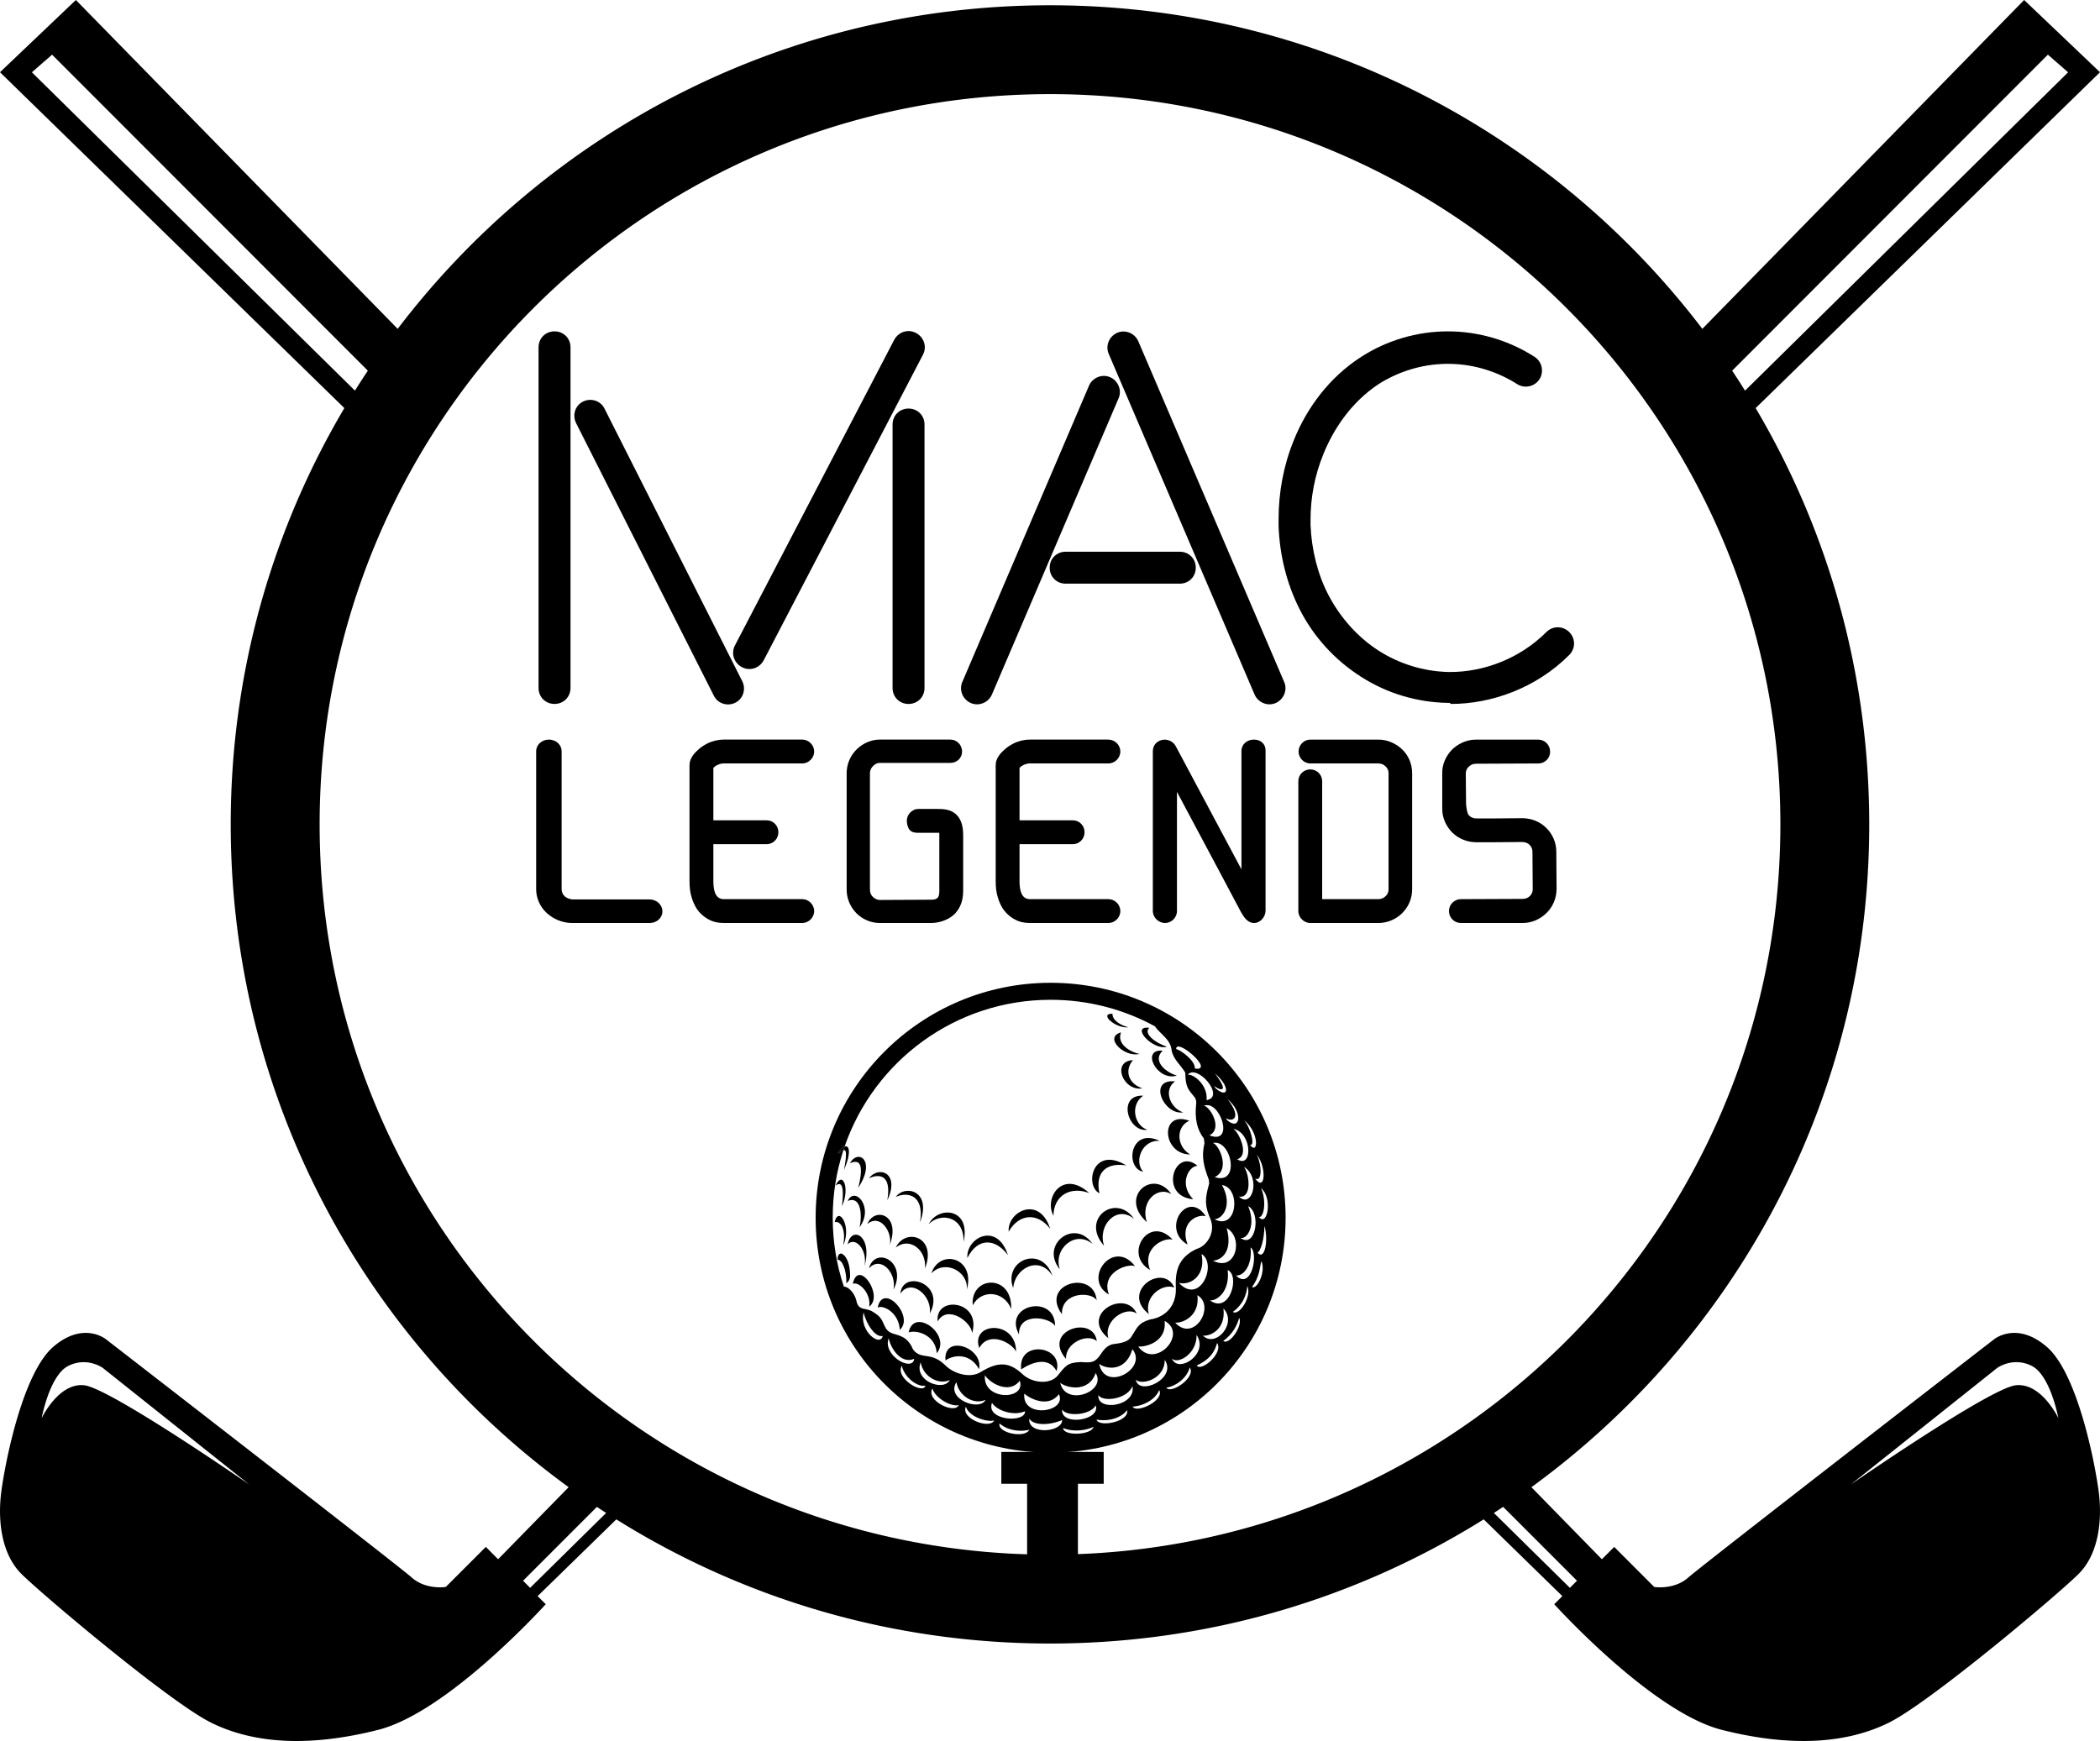 <?xml version="1.0" encoding="UTF-8"?>
<svg data-bbox="0 0 1730.13 1434.617" viewBox="0 0 1730.13 1434.62" xmlns="http://www.w3.org/2000/svg" data-type="shape">
    <g>
        <path d="M865.58 809.84c-106.93 0-193.6 86.68-193.6 193.6s86.68 193.6 193.6 193.6 193.59-86.68 193.59-193.6-86.68-193.6-193.59-193.6M969 864.42c-.08-9.76 32.52 18.51 15.42 16.11.35-6.89-12.09-15.39-15.42-16.11m9.51 21.16c7.99-9.37 31.39 18.5 15.54 20.92 1.2-13.02-11.39-21.76-15.54-20.92m17.95 49.98c11.78-6.19-.67-25.11-4.83-24.27 13.35-6.02 26.16 32.7 4.83 24.27m24.24 50.42c10.18 1.98 9.37-16.67 4.25-24.47 14.15 8.99 6.58 35.04-4.25 24.47m7.6 7.94c11.01 5.5 6.18 35.58-6.39 26.07 5.36 1.71 13.32-10.04 6.39-26.07m2.01 34.01c6.85 4.3.82 35.85-12.01 23.13 6.03.57 13.52-7.9 12.01-23.13m-19.68-15.94c14.22 7.78 7.78 36.52-11.22 26.88 7.77-.77 16.27-8.3 11.22-26.88m-10.01-7.27c7.77-.77 14.79-12.72 6.13-28.22 15.69 2.15 12.87 37.85-6.13 28.22m10.81 41.82c10.34 4.16 1.96 36.78-14.63 25 6.03.57 16.67-7.63 14.63-25m-10.68-76.58c14.06-6.59 2.28-28.86-1.88-28.02 15.49-4.28 23.62 35.11 1.88 28.02m.2-85.44c13.37 11.55 10.87 21.46.39 12.09l-1.02-1.77c4.03 3.39 13.61 6.78.63-10.32m10.45 21.16c13.36 11.55 10.06 26.68-.41 17.31l-1.02-1.77c4.03 3.39 14.42 1.56 1.44-15.54m4.72 24.48c15.89 3.49 15.88 33.37 3.12 25.07 10.31-2.84 1.74-21.96-3.12-25.07m8.64-7.3c13.29 10.72 11.6 29.75 5.13 20.52 4.69 1.17-.07-15.26-5.13-20.52m10.78 28.59c8.46 11.53 6.51 31.36-1.57 19.51 5.36 3.52 6.16-8.63 1.57-19.51m3.48 27.72c9.54 7.91 5.31 32.1-1.84 23.8 4.15.17 6.43-12.92 1.84-23.8m2.68 31.07c3.37 10.32.68 29.01-5.72 22.06 2.68-1.3 5.69-11.51 5.72-22.06m-2.53 28.89c3.94 8.67-3.43 23.69-7.68 21.45 6.46-9.03 6.25-15.84 7.68-21.45m-11.52 20.62c3.94 8.68-6.91 25.1-11.97 21.25 8.13-5.71 11.31-13.86 11.97-21.25m-6.76 26.18c3.4 6.2-8.05 22.89-13.11 19.04 8.05-5.66 11.75-13.74 13.11-19.04m-12.94-7.67c11.68 12.07-6.48 32.76-16.9 22.33 6.03.57 18.94-4.95 16.9-22.33m-36.66-21.06c10.85 2.18 22.16-7.1 18.58-23.93 13.28 8.04-1.05 42.54-18.58 23.93m-3.15 32.68c6.03.57 20.42-5.22 18.38-22.59 15.29 8.98-2.86 39.46-18.38 22.59m34.53 16.81c5.61 8-13 24.09-16.72 18.5 10.46-4.72 14.83-11.06 16.72-18.5m-16.86-6.65c10.57 15.4-15.04 32.29-20.31 19.47 4.95 4.93 20.63-3.82 20.31-19.47m-48.07 9.52c6.03.57 23.77-3.74 21.72-21.12 19.85 10.73-7.82 40.4-21.72 21.12m42.43 17.28c5.61 8.01-15.55 22.28-19.27 16.69 9.73-1.84 17.38-9.25 19.27-16.69m-20.61-6.31c10.57 15.39-21.34 30.14-23.8 16.39 4.95 4.94 24.11-.74 23.8-16.39m-26.61-8.79c13.01 16.22-22.95 35.85-27.35 12.02 4.28 3.92 21.49 8.04 27.35-12.02m22.07 33.68c4.65 8.6-18.81 19.64-21.86 13.66 9.87-.7 19.13-6.48 21.86-13.66m-22-3.15c2.97 16.62-29.38 21.18-28.15 7.26 3.48 6.06 23.57 3.68 28.15-7.26m-4.47 19.67c2.36 9.69-23.66 14.51-25.12 7.82 9.93 1.86 20.56-1.44 25.12-7.82m-25.86-30.52c9.4 15.28-24.83 28.08-29.22 8 4.28 3.92 23.23 8.97 29.22-8m.07 26.65c4.04 12.6-28.98 17.3-27.75 3.38 3.48 6.06 23.16 4.89 27.75-3.38m-1.82 17.68c-1.49 6.86-24.99 7.82-25.05.97 9.34 3.85 19.93 1.53 25.05-.97m-25.9-5.63c.43 10.06-28.31 12.74-27.08-1.18 3.48 6.06 17.27 5.56 27.08 1.18m-34.89-32.41c5.51 16.35-30.85 16.63-28.69-4.52 3.48 6.06 19.89 16.27 28.69 4.52m-52.19 1.23c1.94 11.36 14.19 18.95 24 14.57-5 9.86-32.93-.85-24-14.57m29.33 17.01c3.48 6.06 17.41 11.32 27.22 6.93.42 10.06-32.73 7.66-27.22-6.93m55.14-7.13c6.86 15.01-30.72 20.44-28.55-.44 4.28 3.92 19.75 12.19 28.55.44m-24.44 29.3c-3.46 7.44-26.5 2.66-24.54-5.16 7.9 6.73 18.84 6.73 24.54 5.16m-28.93-7.63c-3.46 7.44-27.7-1.35-23.33-11.32 2.81 8.6 17.64 12.89 23.33 11.32m-29.19-12.65c-3.39 7.78-27.37-3.77-21.72-13.67 2.81 8.6 16.03 15.24 21.72 13.67m-7.37-20.66c-5 9.85-29.98.75-24-14.57 1.94 11.35 14.19 18.95 24 14.57m-20.09 4.59c-1.52 7.78-25.29-6.11-19.45-16.34 2.41 10.35 13.76 17.91 19.45 16.34m-9.24-22.1c-1.25 11.19-26.23-2.62-21.05-16.88 2.41 10.35 11.24 21.26 21.05 16.88m-25.91-18.82c-2.05 9.39-19.53-4.03-15.76-19.36 2.41 10.35 10.07 20.93 15.76 19.36m-21.64-28.79c-1.16-5.28-5.46-11.43-10.42-11.93-5.94-17.84-9.16-36.91-9.16-56.74s3.09-38.08 8.79-55.59c-1.19.38-2.79 1.66-4.6 2.95 1.76-3.42 3.89-5.53 5.65-6.1 24.33-70.31 91.12-120.8 169.7-120.8 31.13 0 60.4 7.92 85.93 21.86 4.19 6.37 13.08 10.6 13.8 20.19 1.72 7.61 7.66 11.82 11.19 18.02.21 11.76 2.28 13.73 7.44 19.89.68.83 1.76 2.27 1.59 5.36-1.41 12.49.6 21.66 6.32 29.02l.48 4.04c-2.82 11.18-.32 19.64 3.59 29.91l.27 3.13c-3.82 13.28-3.53 18.72 1.19 29.59 4.48 12.08-4.5 22.49-11.28 24.17-16.43 7.5-17.99 20.03-17.33 32.76.35 13.92-8.33 23.61-21.23 25.47-9.6 2.87-10.37 6.33-14.95 13.42-2.09 4.46-7.6 6-14.41 6.73-5.49.45-8.97 4.82-11.35 8.59-4.86 7.04-7.6 6.95-16.38 6.35-11.12.46-12.5 3.04-19.2 11.34-5.99 7.12-20.08 6.35-28.45-.98-11.23-10.7-20.46-10.96-35.11-1.97-8.38 5.17-22.08 1.4-29.16-5.98-6.62-6.26-11.43-6.79-17.15-7.63-6.41-.8-9.3-4.6-10.38-7.81-3.78-6.84-8.15-8.37-14.94-10.29-8.94-2.8-6.32-9.72-12.95-15.33-4.48-3.28-5.36-3.95-10.44-5.03-5.33-.67-6.43-3.73-7.07-6.64"/>
        <path d="M916.54 835.34c-.3 6.24 8.9 10.24 13.25 11.18-10.87 1.12-24.69-11.49-13.25-11.18"/>
        <path d="M923.6 850.7c-4.47 11.53 12.08 17.56 15.3 17.71-12.42 3.34-30-13.54-15.3-17.71"/>
        <path d="M946.86 846.91c-5.2 4.8 5.14 12.55 14.54 15.61-11.35 3.5-30.72-17.43-14.54-15.61"/>
        <path d="M957.92 865.78c-8.31 7.73.86 17.13 11.64 20.57-16.33 4.99-30.13-22.22-11.64-20.57"/>
        <path d="M933.41 873.55c-7.64 9.2-3.02 19.81 7.75 23.25-15.66 2.85-25.84-22.22-7.75-23.25"/>
        <path d="M968.1 891.1c-9.92 6.92-4.1 22.09 6.68 25.52-16.2 2.58-29.45-27.84-6.68-25.52"/>
        <path d="M941.85 902.88c-11.12 7.73-7.31 24.63 3.47 28.07-16.2 2.59-25.17-29.18-3.47-28.07"/>
        <path d="M955.51 940.11c-14.6-1.11-21.5 16.86-13.68 25.39-15.13-2.77-11.24-36.95 13.68-25.39"/>
        <path d="M980.54 951.31c-23.17-.1-25.3-36.68-.66-27.8-11.12 4.91-10.93 20.88.66 27.8"/>
        <path d="M927.92 960.33c-15.61-2.52-25.99 4.94-22.11 22.98-12.48-6.25-5.67-39.77 22.11-22.98"/>
        <path d="M867.91 1001.79c-8.06-14.95 7.72-38.43 29.48-18.69-15.21-5.74-29.2 1.59-29.48 18.69"/>
        <path d="M831.01 1014.93c-1.28-16.71 25.39-30.35 34.22-2.33-10.44-13.83-25.85-12.49-34.22 2.33"/>
        <path d="M796.99 1036.62c-1.28-16.71 24.59-30.35 33.41-2.33-10.39-14.18-25.09-14.5-33.41 2.33"/>
        <path d="M765.21 1008.77c7.24-15.12 35.02-14 28.66 14.68.52-21.94-19.7-24.39-28.66-14.68"/>
        <path d="M738.02 986.27c7.64-10.43 29.93-5.16 19.95 20.97 3.74-22.07-9.65-25.59-19.95-20.97"/>
        <path d="M715.93 970.87c7.64-10.43 25.91-4.9 15.13 18.16 3.74-22.08-7.51-21.57-15.13-18.16"/>
        <path d="M700.26 958.55c6.44-12.04 21.9-2.62 6.83 20.16 5.08-20.2.79-23.58-6.83-20.16"/>
        <path d="M690.22 950.78c1.76-3.42 3.89-5.53 5.65-6.1-.36 1.05-.71 2.1-1.05 3.15-1.19.38-2.79 1.66-4.6 2.95"/>
        <path d="M695.36 964.12c2.61-14.11 1.87-17.05-.55-16.28.34-1.06.69-2.11 1.05-3.15 3.72-1.2 5.82 4.48-.51 19.44"/>
        <path d="M688.41 976.93c5.74-12.64 12.06 1.87 5.29 17.05 1.23-11.23 1.5-22.07-5.29-17.05"/>
        <path d="M708.16 1011.26c2.43-10.63.9-26.09-9.71-21.67 5.73-12.64 21.9 5.28 9.71 21.67"/>
        <path d="M714.52 1008.67c5.93-14.44 27.92-8.18 18.55 17.25 2.43-10.63-7.94-26.29-18.55-17.25"/>
        <path d="M738.02 1027.96c8.06-16.66 34.22-8.88 24.07 17.25 1.43-15.15-12.56-26.29-24.07-17.25"/>
        <path d="M767.35 1049.25c6.65-20.47 36.53-13.3 29.19 13.44 1.43-15.14-18.09-25.09-29.19-13.44"/>
        <path d="M833.11 1078.66c-5.8-14.94-24.41-16.65-31.7-3.09-2.19-24.29 32.71-26.46 31.7 3.09"/>
        <path d="M834.73 1061.46c-8.47-22.87 23.33-36.21 32.41-10.14-11.02-17.42-31.24-6.16-32.41 10.14"/>
        <path d="M900.2 1025.12c-14.07-11.97-32.71 3.8-27.04 20.83-16.68-20.36 12.24-42.56 27.04-20.83"/>
        <path d="M934.35 1004.42c-14.08-11.96-30.41 5.11-24.73 22.14-19.9-22.37 9.93-43.87 24.73-22.14"/>
        <path d="M965.08 984.03c-11.36-7.14-25.88 6.02-20.21 23.05-23.61-21.07 5.41-44.77 20.21-23.05"/>
        <path d="M986.58 960.63c-7.75.39-15.33 15.66-3.54 27.57-28.63-2.39-15.58-43.57 3.54-27.57"/>
        <path d="M993.41 1002.21c-6.64-2.12-21.96 4.91-14.99 23.35-22.3-12.73-.12-46.18 14.99-23.35"/>
        <path d="M966.09 1021.5c-6.64-2.12-25.59 6.52-18.61 24.95-22.31-12.74-.72-46.18 18.61-24.95"/>
        <path d="M935.15 1043.4c-5.73-2.72-28.49 4.91-21.52 23.34-22.3-12.73 3.6-46.78 21.52-23.34"/>
        <path d="M903.52 1071.42c-4.53-7.44-29.1-6.94-28.65 11.49-18.49-25.18 26.2-37.34 28.65-11.49"/>
        <path d="M869.26 1092.61c-4.53-7.44-30.2-11.46-29.75 6.97-13.47-24.78 29.71-33.62 29.75-6.97"/>
        <path d="M837.12 1113.8c-3.63-7.64-22.47-17.39-30.36-2.97-7.44-21.47 30.32-23.68 30.36 2.97"/>
        <path d="M772.52 1088.94c-2.42-21.87 36.54-17.35 28.35 9.7-.26-9.25-20.46-24.12-28.35-9.7"/>
        <path d="M741.78 1066.04c1.9-20.36 37.75-8.31 24.23 16.33 2.15-15.08-15.64-29.34-24.23-16.33"/>
        <path d="M715.87 1045.15c5.22-18.76 31.93-5.6 20.31 17.43 2.53-14.16-10.71-28.01-20.31-17.43"/>
        <path d="M698.39 1025.36c3-15.75 20.78-7.31 13.88 17.94 2.53-14.15-8-24.5-13.88-17.94"/>
        <path d="M694.7 1026.32c2.53-14.15-2.47-20.48-7.05-19.24 3-13.84 14.34 3.23 7.05 19.24"/>
        <path d="M700.08 1046.44c.47 4.86.97 7.99-2.77 11.03.22-11.45-3.63-19.58-7.3-19.44.28-9.83 8.82-4.44 10.07 8.42"/>
        <path d="M716.09 1076.64c1.83-10.84-8.6-20.98-13.48-18.74 4.41-21.27 25.9 9.97 13.48 18.74"/>
        <path d="M741.3 1095.83c-.68-14.05-13.32-20.68-18.2-18.44 4.41-21.27 30.72 7.46 18.2 18.44"/>
        <path d="M771.73 1115.11c-.68-14.05-15.03-19.57-23.12-17.23 4.41-21.27 35.74 2.23 23.12 17.23"/>
        <path d="M806.59 1128.27c-6.91-12.85-19.85-12.55-27.64-7.29-1.92-21.87 31.52-10.92 27.64 7.29"/>
        <path d="M870.47 1129.78c-6.91-12.85-21.36-6.62-29.15-1.36-2.82-24.58 35.14-19.76 29.15 1.36"/>
        <path d="M903.62 1105.07c-7.91-6.72-26.18 1.62-25.33 14.71-20.3-23.28 22.48-36.74 25.33-14.71"/>
        <path d="M936.56 1082.57c-7.91-6.72-27.68 4.83-23.42 20.13-24.32-19.66 14.34-41.16 23.42-20.13"/>
        <path d="M967.5 1061.07c-8.62-4.01-25.27 6.44-21.01 21.74-23.72-18.66 11.94-42.76 21.01-21.74"/>
        <path d="M1686.24 1109.78c-25.02-21.53-43.55-6.05-43.55-6.05s-240.15 185.86-251.81 196.22c-11.61 10.35-28.02 7.74-28.02 7.74l-32.95-33-10.17 10.17-58.06-59.38c168.68-122.71 278.33-321.57 278.33-546.14 0-125.27-34.11-242.53-93.58-343.06l283.7-276.77L1667.62 0 1402.5 270.98C1279.21 108.97 1084.34 4.35 865.08 4.35S450.93 108.97 327.64 270.98L62.52 0 0 59.51l283.7 276.76c-59.44 100.53-93.61 217.8-93.61 343.06 0 224.57 109.67 423.43 278.4 546.14l-58.11 59.38-10.11-10.17-33 33s-16.41 2.61-28.01-7.74c-11.66-10.35-251.78-196.22-251.78-196.22s-18.55-15.48-43.56 6.05c-25.01 21.59-39.24 93.15-42.69 118.17-3.46 24.97 0 52.6 16.37 68.95 16.4 16.41 121.59 105.21 156.07 122.48 34.5 17.23 80.21 20.71 137.99 6.04 57.77-14.65 137.96-103.5 137.96-103.5l-6.68-6.67 64.84-63.25c103.6 64.8 226.07 102.31 357.3 102.31s253.67-37.51 357.31-102.31l64.79 63.25-6.68 6.67s80.23 88.85 138 103.5c57.78 14.66 103.45 11.18 137.97-6.04 34.5-17.27 139.69-106.07 156.1-122.48 16.34-16.35 19.78-43.98 16.34-68.95-3.43-25.01-17.65-96.58-42.67-118.17m-1617 31.7c-21.13-2.14-34.92 27.15-34.92 27.15s6.47-35.33 21.99-43.12c15.52-7.74 28.45 1.74 28.45 1.74l120.73 96.15s-115.12-79.74-136.25-81.92m1368.44-819.54a613.91 613.91 0 0 0-10.6-16.48l260.13-260.4 16.65 14.52-266.19 262.36ZM26.28 59.57l16.64-14.52 260.13 260.4a568.12 568.12 0 0 0-10.6 16.45L26.28 59.57Zm410.48 1248.85-5.81-5.86 60.83-60.86c2.52 1.69 5.08 3.38 7.6 5.02l-62.62 61.7Zm428.33-27.34c-332.38 0-601.75-269.41-601.75-601.74S532.71 77.56 865.08 77.56s601.72 269.43 601.72 601.77-269.38 601.74-601.72 601.74m428.3 27.34-62.62-61.7c2.57-1.64 5.09-3.33 7.64-5.02l60.84 60.86-5.86 5.86Zm367.5-166.94c-21.09 2.18-136.21 81.92-136.21 81.92l120.73-96.15s12.92-9.48 28.46-1.74c15.48 7.79 21.97 43.12 21.97 43.12s-13.8-29.28-34.95-27.15" fill-rule="evenodd"/>
        <path fill-rule="evenodd" d="M888.07 1302.94v-80.27h21.24v-26.23h-84.35v26.23h21.24v80.27h41.87z"/>
        <path d="M441.73 732.67V619.04c0-5.36 4.69-9.6 10.49-9.6s10.49 4.24 10.49 9.6v113.63c0 2.23.89 4.46 2.68 6.03 1.56 1.34 3.8 2.23 6.25 2.46h63.62c5.8 0 10.49 4.46 10.49 9.82s-4.69 9.6-10.49 9.6h-64.52c-7.81-.22-14.96-3.35-20.31-8.26-5.36-4.91-8.71-12.06-8.71-19.64Z"/>
        <path d="M569.86 739.59c-1.34-4.24-1.79-8.71-1.79-13.62v-95.1c0-1.78.22-3.13.67-4.24.89-2.9 3.12-5.8 5.36-7.81 2.9-2.9 6.7-5.58 11.39-7.37 3.13-1.12 6.7-2.01 10.49-2.01h64.96c5.36 0 9.82 4.47 9.82 9.82s-4.47 9.82-9.82 9.82h-64.96c-2.68 0-6.92 1.78-8.26 3.79v43.08h43.98c5.36 0 9.6 4.46 9.6 9.82s-4.24 9.82-9.6 9.82h-43.98v30.36c0 6.7 1.12 14.73 8.26 14.96h64.96c5.36 0 9.82 4.46 9.82 9.82s-4.47 9.82-9.82 9.82h-64.96c-4.24 0-8.71-.89-12.5-3.13-3.8-2.01-7.37-5.36-9.82-9.15-1.56-2.68-2.9-5.58-3.79-8.71Z"/>
        <path d="M793.53 688.69v45.54c0 10.49-4.24 16.3-7.81 19.64-4.24 3.8-11.38 6.7-18.53 6.7h-42.42c-7.37 0-14.29-3.13-19.2-8.04-4.91-5.13-8.04-11.83-8.04-19.42v-95.99c0-7.59 3.13-14.51 8.04-19.42 4.91-4.91 11.83-8.26 19.2-8.26h58.26c5.36 0 9.6 4.47 9.6 9.82s-4.24 9.38-9.6 9.38h-58.26c-2.23 0-4.02 1.12-5.58 2.68-1.56 1.56-2.46 3.57-2.46 5.8v95.99c0 2.45.89 4.46 2.46 6.03 1.56 1.34 3.35 2.45 5.58 2.45l42.64-.22c5.58 0 6.47-2.68 6.47-7.14v-48h-16.96c.45 0-5.13.45-7.37-2.23-1.56-1.79-2.45-4.91-2.45-7.59 0-2.46.89-4.69 2.45-6.47 1.56-1.79 4.02-3.35 7.14-3.35h14.96c5.13 0 11.61 0 16.52 4.91 4.69 4.69 5.36 11.61 5.36 17.19Z"/>
        <path d="M822.11 739.59c-1.34-4.24-1.79-8.71-1.79-13.62v-95.1c0-1.78.22-3.13.67-4.24.89-2.9 3.12-5.8 5.36-7.81 2.9-2.9 6.7-5.58 11.38-7.37 3.12-1.12 6.7-2.01 10.49-2.01h64.96c5.36 0 9.82 4.47 9.82 9.82s-4.47 9.82-9.82 9.82h-64.96c-2.68 0-6.92 1.78-8.26 3.79v43.08h43.98c5.36 0 9.6 4.46 9.6 9.82s-4.24 9.82-9.6 9.82h-43.98v30.36c0 6.7 1.12 14.73 8.26 14.96h64.96c5.36 0 9.82 4.46 9.82 9.82s-4.47 9.82-9.82 9.82h-64.96c-4.24 0-8.71-.89-12.5-3.13-3.79-2.01-7.37-5.36-9.82-9.15-1.56-2.68-2.9-5.58-3.79-8.71Z"/>
        <path d="M949.79 750.75V619.04c0-4.91 3.12-8.04 6.92-9.15 4.46-1.34 10.05.67 12.28 5.58l53.8 100.9v-97.33c0-6.03 4.91-9.6 10.27-9.6s9.82 3.35 9.6 9.6V750.3c0 5.36-4.47 10.49-9.82 10.27-4.92-.22-7.82-4.47-10.27-8.71 0 0-32.59-61.39-52.9-99.34v98.22c0 5.36-4.47 9.82-9.82 9.82s-10.05-4.47-10.05-9.82Z"/>
        <path d="M1069.66 750.75V643.82c0-5.58 4.47-9.82 9.82-9.82s9.82 4.24 9.82 9.82v97.11h46.21c2.45 0 4.46-.89 6.03-2.46 1.56-1.34 2.45-3.35 2.45-5.58v-95.77c0-2.23-.89-4.24-2.45-5.58-1.57-1.56-3.58-2.45-6.03-2.45h-55.81c-5.58 0-9.82-4.47-9.82-9.82s4.24-9.82 9.82-9.82h55.81c7.59 0 14.51 3.13 19.65 8.04 5.13 4.91 8.26 11.83 8.26 19.64v95.77c0 15.4-12.72 27.68-27.9 27.68h-56.03c-5.13 0-9.82-4.47-9.82-9.82Z"/>
        <path d="M1282.4 732.45c0 7.81-3.12 14.73-8.03 19.64-5.14 5.13-12.06 8.48-19.87 8.48h-50.9c-5.36 0-9.82-4.24-9.82-9.82s4.47-9.82 9.82-9.82l50.9-.22c2.46 0 4.46-.89 6.03-2.46s2.23-3.35 2.23-5.58l-.22-31.03c0-2.01-.89-4.02-2.45-5.58-1.34-1.34-3.57-2.23-6.03-2.23l-25.89.22h-11.61c-7.81 0-14.74-2.9-19.87-7.81-5.13-5.13-8.48-12.05-8.48-19.64v-29.24c-.22-7.59 3.13-14.51 8.04-19.64 5.13-4.91 12.06-8.26 19.65-8.26h51.34c5.58 0 9.82 4.47 9.82 9.82.22 5.36-4.24 9.82-9.6 9.82l-51.35.22c-2.45 0-4.46.89-6.03 2.46-1.56 1.34-2.46 3.35-2.46 5.58l.22 24.56c0 2.23.89 8.71 2.46 10.05 1.56 1.56 3.57 2.46 6.03 2.46h12.28l25.45-.22c7.59 0 14.74 2.9 19.65 7.81 5.13 4.91 8.48 12.05 8.48 19.64l.22 30.81Z"/>
        <path d="M1194.17 579.18h-1.75c-25-.44-50-7.89-71.05-21.49-21.49-13.6-39.04-32.89-50.44-55.26-10.97-21.49-16.66-45.17-17.54-68.86v-5.7c0-21.93 3.95-43.86 12.28-64.47 10.97-27.63 29.82-52.63 55.7-69.3 21.05-13.6 46.05-21.05 71.49-21.05s50.43 7.46 71.49 21.05c6.14 3.95 7.89 12.28 3.95 18.42-3.95 6.14-12.28 7.9-18.42 3.95-14.47-9.21-34.21-16.67-57.02-16.67s-42.54 7.46-57.01 16.67c-23.24 15.35-37.72 38.16-45.61 57.89-7.02 17.11-10.53 35.53-10.53 53.95v4.38c.88 20.18 5.7 40.35 14.91 57.89 9.66 18.42 24.13 34.65 41.23 45.61 17.11 10.96 37.28 17.1 57.45 17.54h1.75c26.76 0 56.58-10.53 78.95-32.89 5.26-5.26 13.6-5.26 18.86 0s5.26 13.59 0 18.86c-27.63 27.63-64.47 40.35-97.37 40.35l-1.31-.88Z"/>
        <path d="M456.86 273.05c-7.46 0-13.16 5.7-13.16 13.16V566.9c0 7.46 5.7 13.16 13.16 13.16s13.16-5.7 13.16-13.16V286.21c0-7.46-5.7-13.16-13.16-13.16Z"/>
        <path d="M498.14 336.92c-3.07-6.58-10.96-9.21-17.54-6.14-6.58 3.07-9.21 10.97-6.14 17.54L588 573.04c3.07 6.58 10.96 9.21 17.54 6.14 6.58-3.07 9.21-10.96 6.14-17.54L498.14 336.92Z"/>
        <path d="M760.37 292.35c3.51-6.58.88-14.47-5.7-17.98s-14.47-.88-17.98 5.7L605.54 531.76c-3.51 6.58-.88 14.47 5.7 17.98s14.47.88 17.98-5.7l131.15-251.69Z"/>
        <path d="M748.52 336.66c-7.46 0-13.16 5.7-13.16 13.16v217.09c0 7.46 5.7 13.16 13.16 13.16s13.16-5.7 13.16-13.16V349.82c0-7.46-5.7-13.16-13.16-13.16Z"/>
        <path d="M1057.87 561.64 937.7 280.94c-3.07-6.58-10.97-9.65-17.55-6.58-6.58 3.07-9.65 10.97-6.58 17.54l120.17 280.7c3.07 6.58 10.97 9.65 17.55 6.58 6.58-3.07 9.65-10.96 6.58-17.54Z"/>
        <path d="M914.86 310.95c-6.58-3.07-14.47 0-17.54 6.58L792.96 561.64c-3.07 6.58 0 14.47 6.58 17.54 6.58 3.07 14.48 0 17.55-6.58l104.36-244.11c3.07-6.58 0-14.47-6.58-17.54Z"/>
        <path d="M972 454.63h-94.04c-7.46 0-13.16 5.7-13.16 13.16s5.7 13.16 13.16 13.16H972c7.45 0 13.16-5.7 13.16-13.16s-5.7-13.16-13.16-13.16Z"/>
    </g>
</svg>

